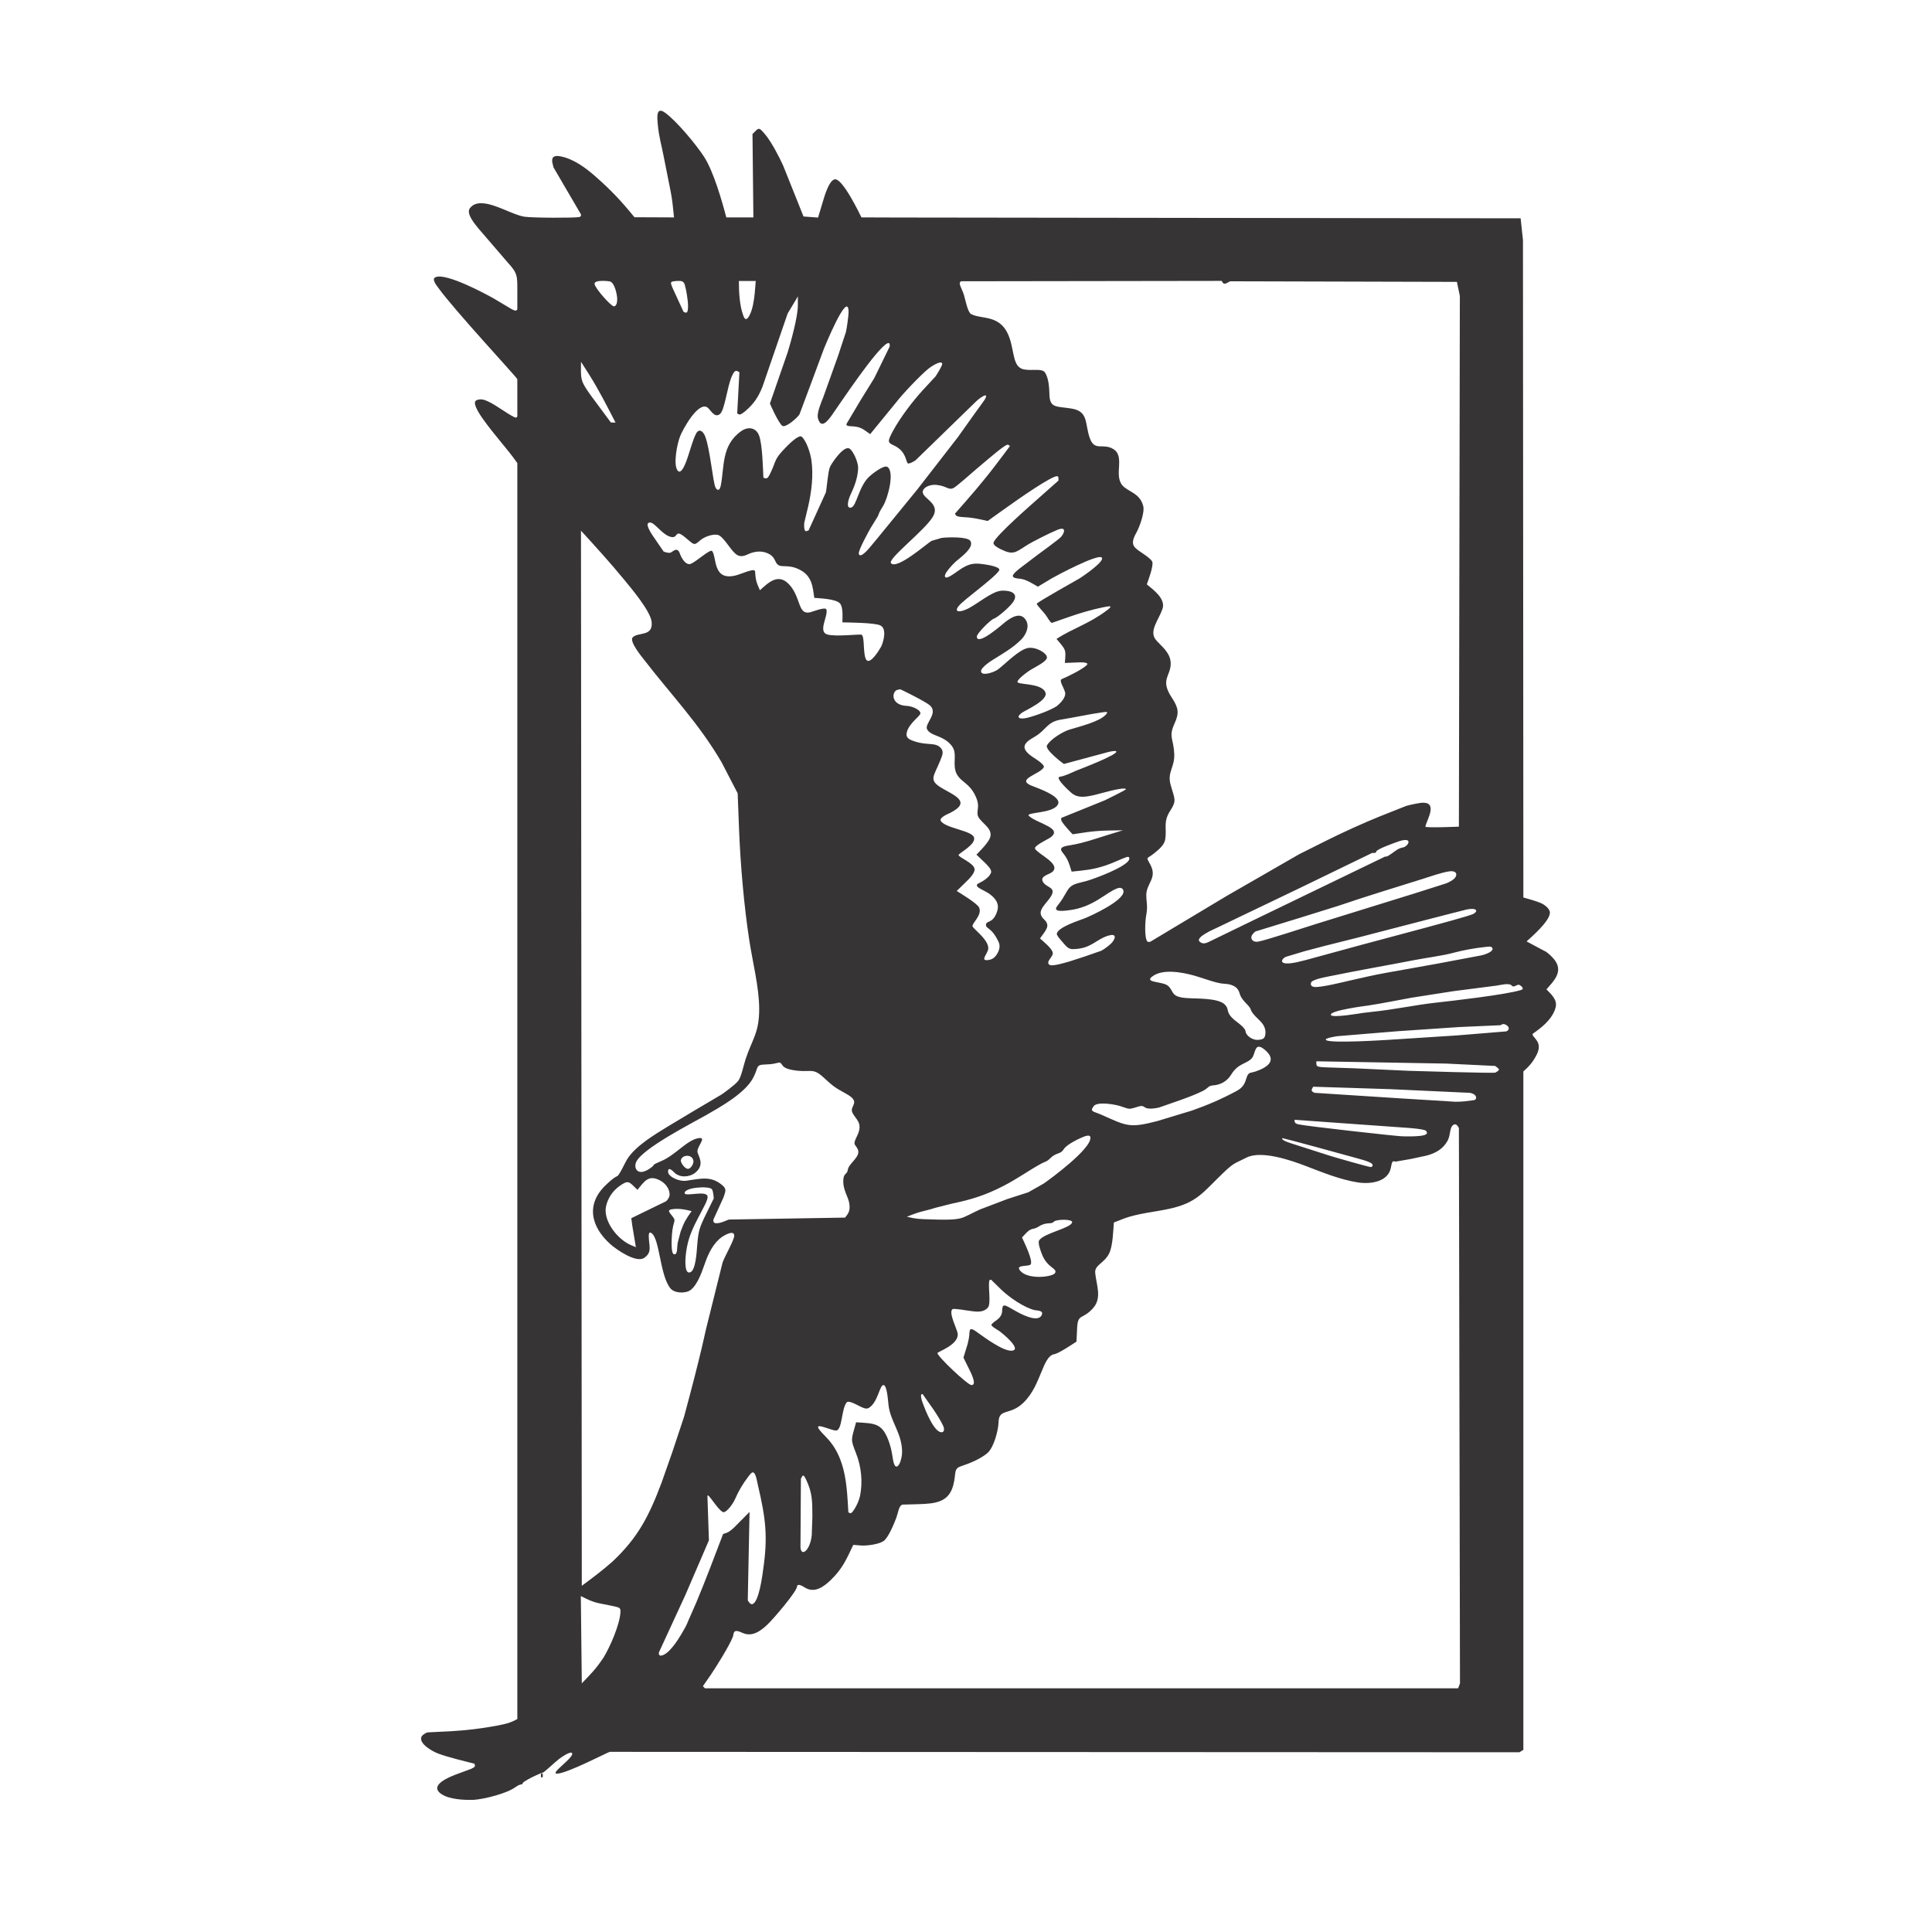 <?xml version="1.0" encoding="UTF-8"?>
<!DOCTYPE svg PUBLIC "-//W3C//DTD SVG 1.1//EN" "http://www.w3.org/Graphics/SVG/1.1/DTD/svg11.dtd">
<!-- Creator: CorelDRAW -->
<svg xmlns="http://www.w3.org/2000/svg" xml:space="preserve" width="300mm" height="300mm" version="1.1" style="shape-rendering:geometricPrecision; text-rendering:geometricPrecision; image-rendering:optimizeQuality; fill-rule:evenodd; clip-rule:evenodd"
viewBox="0 0 30000 30000"
 xmlns:xlink="http://www.w3.org/1999/xlink">
 <defs>
  <style type="text/css">
   <![CDATA[
    .fil0 {fill:#373435}
   ]]>
  </style>
 </defs>
 <g id="Capa_x0020_1">
  <path id="CUADROS_x0020__x0028_90_x0029_.cdr" class="fil0" d="M7356.39 27948.04c170.07,-12.51 513.95,-98.77 650.76,-199.6 82.41,-60.74 101.71,-23.62 110.57,-61.28 5.9,-25.05 233.39,-141.16 308.92,-159.91 23.84,-5.91 196.47,-170.1 255.74,-215.16 13.76,-10.45 195.81,-143.26 202.99,-81.1 8.66,74.95 -349.58,310.91 -237.1,310.35 153.56,-0.76 782.37,-330.25 820.35,-338.76l14125.32 6.39 60.72 -37.52 0 -10533.88c90.87,-82.24 141.82,-137.83 201.29,-249.38 109.56,-205.52 -46.07,-263.16 -58.85,-325.31l1.07 -7.43c18.21,-21.62 307.98,-188.18 359.04,-419.24 25.67,-116.15 -72.52,-199.02 -144.08,-273.71 115.77,-131.86 279.69,-286.72 106.69,-481.29 -26.75,-30.09 -100.08,-102.69 -137.62,-114.94l-277.33 -147.74c82.54,-76.38 343.38,-300.45 361.29,-434.79 8.99,-67.5 -74.89,-130.95 -134,-158.46 -69.32,-32.27 -207.83,-68.87 -277.43,-89.32l-6.19 -10207.58 -36.18 -338.37 -9700.01 -12.4 -535.75 -1.94c-25.77,-50.18 -294.45,-615.16 -416.04,-590.71 -90.75,18.25 -161.82,275.78 -181.77,340.77l-75.7 252.89 -226 -16.81 -316.03 -789.54c-58.51,-130.67 -183.01,-371.2 -281.78,-487.52 -103.16,-121.49 -94.16,-101.99 -194.55,-3.46l13.76 1294.63 -420.45 0c-68.04,-258.99 -197.68,-712.25 -344.01,-939.49 -119.35,-185.35 -432.33,-564.09 -611.98,-689.75 -138.93,-97.18 -117.21,88.4 -107.55,190.12 19.77,208 59.42,318.67 96.58,519.48l104.11 523.72c25.76,126.15 37.66,268.28 50.73,395.92l-614.04 -2.61c-204.75,-251.56 -359.79,-417.1 -604.99,-632.77 -151.58,-133.33 -335.82,-270.74 -538.49,-311.92 -81.51,-16.56 -147.07,-8.53 -132.58,92.54l19.53 79.31 424.7 726.16c6.39,23.61 -2.08,38.98 -24.56,43.81 -70.35,15.12 -726.45,14.06 -853.41,-5.46 -235.58,-36.23 -672.12,-350.73 -844.1,-134.17 -67.59,85.11 78.01,249.99 136.89,323.53l449.33 521.98c157.59,171.15 148.44,211.05 148.93,453.16l0 275.12c-21.12,21.12 -19.5,29.52 -83.04,-1.4l-280.5 -166.74c-111.08,-63.48 -745,-406.77 -907.62,-331.85 -63.36,29.18 11.29,118.49 43.71,164.03 236.07,331.62 1215.31,1386.08 1227.45,1418.67l0 580.95c-22.11,22.11 -17.06,26.51 -95.7,-17.09 -137.53,-76.26 -362.99,-259.65 -482.36,-249.4 -78.85,6.77 -101.4,34.27 -60.81,129.02 82.4,192.33 434.81,583.12 575.42,772.64l63.45 87.52 0 19502.48c-120.9,64.71 -177.15,74.97 -317.89,102.35 -221.38,43.07 -486.13,74.48 -711.33,86.64l-366.57 18.09c-15.79,4.24 -77.55,34.32 -92.11,66.65 -48.64,107.97 171.26,229.53 260.91,262.87 154.95,57.6 401.53,116.29 560.01,156.23 10.77,32.92 28.09,45.44 -54.61,82.28l-246.56 90.96c-81.9,33.89 -406.86,158.43 -217.7,294.13 124.29,89.17 362.31,98.93 509.11,94.41zm1043.3 -350.3l28.21 0 0 -56.4 -28.21 0 0 56.4zm14262.36 -5769.19l-8.41 -4311.49c-0.85,-2.87 -33.25,-75.51 -76.24,-55.28 -74.31,34.96 -46.75,154.76 -99.22,251.22 -69.4,127.59 -186.69,193.86 -321.83,229.7l-240.63 52.19 -240.47 41.97c-42.06,-0.28 -54.91,-35.63 -76.64,89.33 -39.66,228.08 -318.65,264.13 -512.13,234.61 -275,-41.95 -561.52,-160.18 -819.34,-258.7 -214.45,-81.96 -680.7,-244.97 -912.64,-126.72 -191.57,97.66 -190.32,74.24 -368.56,245.45 -308.96,296.77 -399.98,455.7 -830.69,549.78 -223.61,48.85 -487.53,70.6 -704.09,151.59l-155.09 61.18c-9.78,121.58 -15.6,367.27 -74.87,483.23 -78.5,153.6 -227.44,174.53 -214.94,300.32 18.35,184.73 108.06,385.65 -31.53,543.85 -162.1,183.71 -233.46,84.08 -248,290.27l-11.47 231.71c-40.91,26.17 -277.19,185.85 -343.99,194.92 -96.47,13.1 -153.88,166.33 -186.03,242.15 -78.23,184.5 -140.05,361.08 -293.63,511.26 -208.24,203.62 -380.19,80.42 -386.09,302.34 -3.4,127.8 -72.91,390.93 -170.83,477.65 -100.57,89.05 -280.24,163.48 -407.22,204.85 -128.67,41.9 -73.59,105.29 -126.96,301.77 -70.54,259.78 -276.32,280.07 -527.69,288.81l-259.88 7.08c-57.09,17.07 -66.02,125.12 -93.85,200.7 -31.9,86.71 -124.8,314.71 -199.31,365.36 -75.11,51.06 -257.27,74.81 -350.29,68.83l-119.9 -9.95c-106.51,225.41 -169.32,374.24 -355.24,551.23 -105.81,100.73 -245.75,201.93 -391.02,114.48 -28.19,-16.97 -121.3,-79.79 -127.76,-16.06 -8.3,81.98 -365.85,500.47 -460.61,589.57 -111.22,104.56 -240.49,196.29 -390.69,125.49 -148.94,-70.2 -125.61,12.68 -144.56,62.4 -52.35,137.33 -258.18,466.91 -344.71,593.77l-120.72 174.03 32.61 32.61 11694.42 0 29.17 -76 -8.43 -4311.5zm-13289.36 3908.14c100.98,-166.1 250.34,-507.29 261.39,-700.91 4.16,-73.1 -7.68,-73.82 -140.78,-101.98 -238.93,-50.55 -249.06,-35.44 -474.24,-150.25l15.08 1355.2c148.29,-153.35 220.54,-225.15 338.55,-402.06zm1207.2 -361.02c50.78,-88.61 75.2,-123.4 110.19,-214.79l120.76 -274.9c145.14,-345.48 283.37,-716.21 417.21,-1065.65 87.57,-27.8 95.45,-33.99 171.53,-101.49l239.3 -241.84 -27.54 1371.47c0.07,0.23 34.77,67.38 67.2,61.38 109.72,-20.3 163.23,-478.67 171.27,-533.75 75.94,-520.22 40.11,-796.4 -81.24,-1315.82 -10.64,-45.54 -27.62,-156.95 -59.59,-188.77 -28.57,-28.43 -58.93,18.08 -90.2,58.74 -91.73,119.28 -150.51,224.08 -209.75,357.89 -26.66,60.22 -136.69,217.3 -187.21,189.75 -87.38,-47.66 -228.83,-304.87 -236.99,-249.49l23.16 689.54 -364.21 845.93 -411.23 892.4c-5.3,24.19 -2.21,59.25 39.2,50.98 119.05,-23.78 252.62,-239.71 308.14,-331.58zm-1070.62 -1126.63c401.08,-375.74 569.85,-712.76 764.08,-1227.32l168.84 -480.97 179.87 -541.81 90.21 -337.59c91.72,-347.24 175.39,-678.81 252.11,-1028.45l255.98 -1029.21c32.87,-93.75 176.72,-341.52 180.62,-412.31 5.87,-106.53 -173.08,-5.91 -232.93,49.2 -127.39,117.3 -187.33,273.6 -241.37,429.84 -38.55,111.49 -125.05,346.05 -250.47,385.16 -82.86,25.85 -211.08,20.01 -268.54,-53.19 -164.56,-209.68 -162.55,-779.77 -295.54,-857.57 -44.25,-25.89 -38.75,42.95 -36.88,82.36 6.07,127.07 50.61,222.43 -72.7,305.51 -123.67,83.32 -429.13,-127.19 -526.42,-214.71 -304.75,-274.16 -381.71,-624.75 -62.98,-922.5 44.13,-41.22 113.45,-108.33 170.72,-131.95 34.51,-14.22 123.9,-214.19 153.43,-261.32 131.11,-209.27 425.98,-382.68 630.04,-508.49l400.96 -240.7 437.07 -258.33c38.16,-25.54 214.97,-153.74 257.61,-211.45 50.99,-69 79.45,-229.14 113.52,-333.01 103.37,-315.09 212.52,-407.41 212.13,-783.63 -0.35,-333.13 -101.53,-727.24 -153.34,-1063.93 -82.29,-534.75 -136.38,-1164.56 -158.54,-1705.47l-22.29 -578.71 -248.99 -480.71c-353.98,-607.41 -781.82,-1046.36 -1203.51,-1592.68 -33.3,-43.14 -235.18,-286.44 -177.57,-348.08 80.3,-85.94 322.61,-5.8 293.78,-243.46 -20.54,-169.28 -316.26,-518.69 -423.25,-648.81 -225.31,-274.02 -434.81,-503.18 -673.41,-764.73l12.63 16384.16c181.41,-135.34 306.04,-226.23 475.13,-375.14zm3105.27 -697.67c-1.65,-234.49 3.5,-365.33 -98.24,-577.51 -7.46,-15.54 -37.99,-84.93 -57.52,-53.43l-22.43 40.05 -6.7 1063.21c8.29,158.17 149.01,57.45 175.13,-183.56l9.76 -288.76zm740.83 -324.27c42.52,-222.19 19.79,-448.2 -62.14,-658.81 -90.47,-232.56 -77.28,-196.75 0.31,-483.2 296.42,19.42 413.19,5.8 519.12,330.36 47.21,144.66 44.41,235.14 66.87,305.86 45.55,143.39 135.41,-39.26 127.45,-204.04 -13.35,-276.35 -174.29,-437.31 -209,-689.55 -7.63,-55.42 -21.85,-321.87 -79.83,-320.68 -61.32,1.25 -85.32,267.86 -225.76,354.1 -42.54,26.14 -90.46,-0.15 -142.11,-24.42 -29.89,-14.04 -169.73,-96.83 -201.56,-61.59 -84.48,93.52 -67.31,427.23 -163.62,437.68 -64.56,7.01 -333.56,-129.81 -274.09,-31.31 67.84,112.35 244.53,196.24 358.83,543.66 80.23,243.9 87.29,503.75 103.74,757.63 31.08,19.2 40.94,32.85 93.1,-48.39 40.71,-63.4 70.68,-134.26 88.69,-207.3zm1145.8 -1331.26l-174.78 -248.61c-59.43,-10.41 3.08,142.02 12.31,167.34 27.98,76.88 167.68,436.76 286.55,425.31 39.64,-3.82 39.35,-54.07 21.84,-94.93 -31,-72.37 -101.92,-182.62 -145.92,-249.11zm550.26 -630.16l-90.96 -184.78 65.17 -212.68c34.19,-134.77 23.2,-163.69 31.77,-204.24 12.16,-57.55 82.96,-0.28 118.69,24.95 100.01,70.61 420.44,312.55 550.07,282.64 133.07,-30.71 -171.4,-276.35 -201.5,-297.96 -26.8,-19.25 -140.74,-82.87 -130.22,-102.53 33.43,-62.38 162.95,-84.17 167.46,-221 3.71,-112.23 28.05,-96.74 194.25,-1 72.52,41.77 362.46,205.48 420.89,67.75 30.48,-71.85 -78.96,-65.73 -110.07,-73.09 -162.99,-38.59 -393.12,-197.65 -513.38,-312.59l-163.4 -159.58 -24.32 4.26c-31.42,75.82 30.2,364.33 -26.67,428.79 -77.26,87.59 -201.02,61.04 -301.78,47.35 -18.23,-2.48 -226.83,-38.05 -246.63,-23.62 -68.47,49.94 74.53,318.27 80.75,380.31 17.62,175.86 -317.08,281.16 -315.26,302.9 4.6,54.65 465.86,491.86 527.27,495.48 98.88,5.82 -21.53,-218.89 -32.13,-241.36zm1327.4 -1491.83c54.84,-81.7 -117.63,-75.92 -202.7,-305.48 -15.09,-40.71 -64.75,-168.42 -40.45,-207.21 70.78,-113 493.15,-189.34 512.19,-280.68 11.37,-54.53 -250.2,-48.49 -282.32,-11.24 -43.69,50.66 -111.68,-5.31 -239.15,77.94 -85.69,55.96 -101.9,6.43 -194.33,101.53l-62.65 66.68c20.36,46.05 181.58,367.42 132.73,419.98 -33.29,35.84 -246.96,-3.82 -159.51,97.91 116.74,135.8 471.08,101.17 536.19,40.57zm-5555 -408.53c19.62,-247.09 29.71,-288.25 139.15,-512.2l119.97 -243.02c0.03,-0.19 -5.76,-121.46 -30.03,-145.76 -53.82,-53.88 -428.64,-25.48 -422.08,62.47 4.64,62.25 357.4,-55.7 356.75,59.68 -0.24,43.13 -36.99,112.81 -56.38,150.78 -146.67,287.13 -250.31,438.89 -283.59,759.77 -3.25,31.28 -28.52,308.49 76.25,256.15 79.94,-39.94 93.95,-317.47 99.96,-387.87zm-255.25 -241.1c55.38,-149.67 80.1,-190.37 170.82,-317.77 -99.79,-26.75 -217.1,-48.08 -319.71,-26.34 -46.1,9.77 -35.33,35.81 -0.27,78.44 104.62,127.24 28.45,51.75 12.82,340.73 -2.08,38.41 -17.28,267.73 33.99,277.03 59.1,10.71 43.39,-101.49 57.56,-180.74l44.79 -171.35zm-750.21 -89.92l-15.76 -118.22 540.99 -263.23c13.89,-10.91 45.45,-51.71 51.08,-81.64 17.01,-90.53 -52.3,-190.65 -139.66,-238.27 -184.56,-100.59 -247.79,10.21 -356.58,142.58 -134.18,-126.05 -133.7,-163.29 -285.45,-53.73 -103.96,75.05 -178.69,191.7 -203.69,315.79 -43.25,214.68 168.9,500.13 383.01,594.2l81.43 34.56 -55.37 -332.04zm2402.12 -112.56l902.32 -15.06c54.79,-69.34 79.29,-105.38 66.39,-210.95 -14.05,-114.97 -108.49,-220.37 -93.17,-387.71 8.67,-94.62 58.37,-69.42 69.08,-144.88 14.4,-101.43 209.9,-203.89 153.33,-319.99 -42.27,-86.74 -83.25,-54.84 -9.66,-204.44 104.51,-212.45 -32.79,-259.4 -76.19,-371.14 -38.8,-99.9 143.58,-152.76 -91.05,-282.28 -193.97,-107.06 -200.84,-116.2 -365.74,-265.56 -166.36,-150.7 -196.15,-54.49 -471.19,-105.28 -52.64,-9.72 -126.7,-27.07 -157.41,-75.42 -49.83,-78.45 -40.69,-16.09 -248.26,-10.6 -180.77,4.79 -109.46,35.1 -207.52,214.76 -129.42,237.15 -511.21,448.86 -732.54,575.55 -206.78,118.37 -988.11,514.87 -1081.39,726.34 -44.11,99.97 32.96,243.77 245.52,75.44 54.12,-42.86 -19.51,-21.72 148.78,-93.23 217.58,-92.46 397.71,-327.75 576.99,-354.57 132.06,-19.76 -25.05,126.09 -18.89,208.93 4.73,63.49 126.81,199.73 -35.69,329.19 -88.51,70.51 -238.59,79.61 -321.96,-2.93 -16.5,-16.34 -99.92,-105.5 -98.7,-13.69 1.03,77.29 169.01,155.63 281.97,140.26 212.19,-28.87 382.58,-83.68 559.56,68.85 63.97,55.14 57.98,82.86 19.58,189.17l-156.17 343.13c-7.45,33.03 4.98,55.76 38.19,58.48 72.06,5.89 180.21,-52.97 201.49,-57.3l902.33 -15.07zm3424.52 -304.23l322.78 -103.95 239.03 -135.72c89.49,-61.06 752.19,-545.29 724.43,-719.69 -8.3,-52.16 -105.96,-6.46 -142.02,8.86 -69.54,29.56 -227.97,110.07 -268.35,173.86 -60.62,95.78 -106.46,38.43 -224.44,154.85 -49.78,49.12 -60.45,35.93 -127.52,72.57 -199.74,109.14 -361.59,230.74 -591.6,348.96 -273.29,140.47 -491.68,209.72 -790.84,271.25l-257.49 65.05c-201.62,63.38 -212.12,43.61 -447.45,140.1 150.99,36.34 196.19,35.53 360.87,40.62 115.91,3.59 375.81,15.93 491.42,-21.87 68.19,-22.3 200.88,-95.71 284.51,-132.51l426.67 -162.38zm-4876.71 -583.03c-9.16,-118.03 -176.31,-109.45 -196.35,-19.32 -8.17,36.73 74.73,160.19 130.27,129.83 34.02,-18.6 63.53,-67.93 66.08,-110.51zm10313.31 -46.67c-96.58,-25.75 -1168.27,-324.11 -1172.51,-313.74 -14.11,34.56 129.75,76.01 147.53,82.31l594.24 190.32c90.48,28.07 621.31,181.25 641.08,175.84 2.07,-0.57 57.52,-31.33 -12.96,-68.34 -49.92,-26.22 -142.5,-51.52 -197.38,-66.39zm1059.15 -430.95c-33.8,-23.77 -219.07,-38.91 -264.01,-42.28l-1775.01 -126.71c0,32.78 -2.64,57.12 63.45,71.48 136.29,29.6 1472.84,178.14 1598.62,184.6 54.37,2.79 278.23,6.52 352.08,-17.87 44.2,-14.6 55.14,-34.67 24.87,-69.22zm-3632.19 -312.15c243.11,-85.73 469.79,-182.88 696.65,-306.23 176.17,-95.79 120.57,-231.99 201.42,-277.42l82.38 -20.94c189.94,-62.66 355.05,-173.5 145.01,-343.76 -161.07,-130.55 -133.51,70.32 -197.81,138.34 -85.81,90.79 -208.7,72.77 -319.05,252.38 -61.35,99.83 -160.76,158.22 -276.74,166.3 -82.92,5.77 -70.79,38.39 -160.02,85.01 -90.27,47.17 -247.04,106.39 -344.15,140.79l-335.25 117.1c-49,12.58 -161.43,32.42 -214.4,3.99 -37.56,-20.16 -40.62,-39.49 -121.95,-14.04 -150.94,47.24 -121.35,35.34 -274.97,-12.22 -79.12,-24.5 -351.8,-74.52 -408.33,3.62 -63.83,88.22 -4.53,76.04 125.94,134.1 390.51,173.78 429.23,208.43 860.13,96.97l541.14 -163.99zm4377.69 -161.46c57.46,-10.8 50.94,-94.27 -63.43,-113.87l-1240.7 -57.19 -1190.01 -37.78c-12.5,20.22 -42.28,55.19 -10.08,77.65l27.43 16.96 1285.45 83.05 902.32 55.62c115.87,1.19 183.98,-11.06 289.02,-24.44zm367.91 -502.41l-36.58 -28.91 -759.63 -36.74 -2017.85 -35.57c0,79.47 -16.3,89.35 176.22,95.18l415.94 13.68 829.78 38.45c86.42,3.23 1319.02,39.86 1355.54,29.23 0.15,-0.04 66.53,-32.83 57.66,-53.44l-21.08 -21.88zm-628.73 -503.15l764.2 -62.5c97.42,-42.86 -14.25,-137.69 -69.67,-107.68l-19.42 12 -646.14 28.59 -959.49 65.06 -928.32 76.61c-16.34,1.68 -225,33.87 -171.44,63.12 90.22,49.27 896.13,-2.17 972.86,-6.96l1057.42 -68.24zm-2974.86 -51.73c-8.4,-154.77 -141.69,-196.79 -216.69,-321.36 -17.93,-29.79 -1.21,-38.42 -74.05,-113.92 -49.16,-50.94 -93.6,-98.83 -113.3,-171.37 -30.23,-111.3 -139.92,-139.33 -241.46,-143.97 -117.81,-5.38 -341.51,-93.86 -465.26,-127.56 -177.23,-48.26 -497.11,-114.1 -658.46,23.78 -104.44,89.25 177.62,66.77 256.5,136.68 97.32,86.26 32.99,170.46 286.37,189.57 148.83,11.23 487.76,-4.45 593.24,99.27 87.79,86.31 -10.53,123.16 195.36,275.94 34.23,25.41 122.53,94.33 127.58,139.29 8.43,75.04 111.85,136.69 182.51,134.94 109.13,-2.72 124.02,-34.3 127.66,-121.29zm1635.47 -311.94c357.06,-35.47 677.35,-107.9 1015.12,-145.36 231.68,-25.7 1086.42,-122.21 1321.41,-197.25 59.96,-19.14 -16.86,-76.39 -34.2,-79.17 -44.12,-7.07 -80.86,53.72 -118.88,8.27 -34.05,-40.69 -180.98,-3.33 -226.58,3.43l-672.99 86.7 -649.43 101.32c-229.94,41.32 -444.79,87.03 -682.62,122.91 -2.36,0.36 -609.56,75.99 -570.77,147.42 25.73,47.37 461.15,-29.04 499.54,-34.19l119.4 -14.08zm-338.5 -485.24c193.71,-43.17 386.79,-89.86 582.32,-124.1l783.54 -140 681.99 -128.4c51.76,-9.29 218.53,-63.06 173.45,-121.91 -17.98,-23.46 -59.72,-14.93 -97.51,-10.99 -174.02,18.09 -347,49.88 -515.92,94.98 -157.16,41.97 -417.95,75.69 -592.62,109.76 -418.18,81.58 -848.65,154.78 -1261.58,240.06 -44.97,9.29 -304.23,52.01 -337.64,100.67 -14.54,21.16 -19.66,71.06 49.26,76.99 102.24,8.79 446.78,-76.79 534.71,-97.06zm-4102.65 -376.57l253.78 -88.39c42.17,-20.52 136.65,-88.68 172.16,-132.71 61.58,-76.35 61.4,-144.41 -76.5,-97.87 -185.34,62.54 -251.9,198.16 -530.72,204.89 -73.51,1.77 -105.25,-41.63 -156.51,-100.27 -18.51,-21.18 -103.58,-112.23 -97.13,-140.99 23.58,-105.19 362.77,-208.45 435.07,-237.85 106.47,-43.3 587.55,-264.26 600.46,-409.86 2.78,-31.3 -20.84,-81.56 -93.27,-55.91 -178.42,63.18 -375.58,296.11 -751.93,340.68 -50.54,5.98 -264.77,39.92 -185.37,-62.44 89.44,-115.3 82.59,-114.66 156.67,-239.01 68.9,-115.65 154.58,-110.6 305.84,-154.33 132.13,-38.21 595.47,-211.44 653.73,-325.01 4,-7.79 20.98,-63.01 -39.1,-44.08 -69.87,22.02 -203.03,90.23 -325.53,130.3 -203.1,66.44 -318.19,73.64 -526.33,95.06 -43.48,-135.62 -54.07,-190.53 -141.47,-297.66 -73.26,-89.79 48.23,-99.51 145.61,-116.66 193.97,-34.16 345.49,-89.83 538.72,-149.45l253.58 -78.01c-367.98,4.74 -418.82,4.86 -781.37,62.03 -22.74,-24.98 -172.05,-180.36 -176.95,-223.93l0 -29.46 676.74 -274.15c3.49,-1.58 308.7,-150.12 326,-169.43l2.2 -6.76c-54.08,-33.48 -414.27,77.56 -486.84,93.34 -140.64,30.58 -257.73,55.32 -361.91,-34.1 -12.91,-11.08 -264.83,-235.17 -177.63,-248.71 89,-13.82 174.66,-61.77 257.65,-95.97 26.78,-11.03 666.49,-253.38 617.05,-299.6 -16.11,-15.05 -113.62,9.01 -134.22,14.52l-677.36 182.48c-3.69,-0.27 -300.76,-221.31 -262.8,-289.1 51.84,-92.58 239.49,-210.19 348.01,-244.12 142.52,-44.55 469.16,-121.21 567.83,-234.91 43.5,-50.12 9.78,-42.99 -74.43,-31.09 -187.07,26.42 -413.17,76.02 -615.28,108.34 -238.18,38.09 -223.19,159.42 -435.58,279.18 -168.9,95.23 -197.41,176.75 -13.63,302.11 26.61,18.15 196.18,119.29 173.44,161.59 -57.27,106.52 -441.63,185.32 -187.46,286.15 76.21,30.22 459.9,159.36 410.64,281.85 -63.39,157.63 -524.52,122.27 -452.08,188.4 126.89,115.83 535.31,187.2 331.79,332.54 -45.32,32.35 -261.42,130.56 -238.37,174.56 44.96,85.89 401.76,232.56 271.97,357.57 -46.84,45.13 -206.96,64.34 -147.4,161.2 59.34,96.51 236.25,75.7 95.79,259.72 -95.09,124.57 -197.81,206.56 -82.01,317.44 103.24,98.84 38.63,157.23 -61.51,297.88 43.29,39.65 192.62,157.4 198.55,225.01 5.54,63.2 -109.82,129.29 -56.65,181.13 38.65,37.68 271.93,-36.57 319.26,-50.41l234.8 -75.73zm4300.16 -181.79l968.56 -259.31c121.95,-32.17 710.17,-190.74 763.86,-219.38 76.46,-40.79 61.58,-101.55 -100.67,-69.61l-362.01 91.98 -987.77 255.77c-385.41,104.09 -783.64,194.64 -1170.2,300.49l-295.61 88.84c-71.89,39.45 -119.56,145.16 181,81.04l128.71 -31.41 874.13 -238.41zm-5641.1 101.12c32.44,-85.28 18.57,-123.87 -37.51,-220.81 -85.7,-148.1 -167,-134.2 -155.65,-197.42 11.21,-62.45 104.35,-9.44 169.38,-191.87 41.31,-115.88 -5.98,-194.33 -100.73,-269.98 -88.26,-70.46 -248.73,-109.64 -202.42,-163.22 12.67,-14.66 169.41,-70.45 211.18,-176.44 18.12,-46 -58.8,-118.89 -87.58,-148.4l-138.41 -132.53c58.77,-63.75 207.7,-201.8 218.92,-294.89 17.74,-147.21 -204.37,-222.73 -203.13,-345.31 0.85,-83.44 30.45,-126.49 -22.46,-251.9 -119.58,-283.42 -333.98,-227.48 -332.53,-522.89 0.7,-142.12 26.72,-225.35 -102.83,-335.03 -125.01,-105.84 -270.92,-98 -324.42,-196.56 -46.34,-85.38 186.39,-252.34 38.52,-375.04 -77.19,-64.06 -447.78,-244.67 -454.1,-245.55 -1.17,-0.16 -55.89,3.95 -76.86,26.49 -60.51,65.05 -37.03,222.13 178.21,230.91 90.44,3.69 238.11,72.95 205.71,129.97 -29.25,51.48 -210.22,178.91 -210.68,318.73 -0.21,64.17 85.46,89.06 135.11,105.13 196.21,63.47 319.32,6.31 400.64,104.21 45.58,54.88 20.93,106.94 -11.88,189.36 -102.59,257.72 -194.54,305.05 45.16,440.87 194.89,110.42 432.9,208.69 109.81,372.31 -29.55,14.97 -176.13,72.07 -146.99,124.27 62.82,112.56 476.88,149.78 514.73,254.2 40.46,111.59 -236.97,247.6 -237.98,276.56 -1.27,36.44 241.53,124.87 248.06,219.61 4.61,66.88 -93.03,158.37 -135.86,200.54l-141.59 137.91c45.21,28.98 318.79,192.21 348.16,257.59 52.31,116.46 -115.67,246.07 -102.61,291.13 12.7,43.78 286.22,233.24 239.16,371.77 -27.91,82.13 -122.48,173.95 17.34,150.04 75.7,-12.95 117.01,-68.11 146.13,-133.76zm3949.24 -477.53l2052.91 -992.5c25.92,-5.97 13.04,15.38 97.35,-43.13 62.95,-43.69 104.6,-85.07 179.64,-98.77 89.21,-16.29 179.17,-186.97 -98.24,-82.77 -20.19,7.59 -308.39,107.98 -314.22,146.26 -4.79,31.43 -55.09,19.54 -65.8,22.02l-1104.4 535.84 -1313.07 629.58c-33.29,16 -331.42,142.97 -260.67,209.97 57.93,54.87 116.4,17.23 177.78,-11.53l648.72 -314.97zm155.08 -704.51l563.96 -324.59 437.07 -218.88c257.81,-127.98 564.95,-268.2 831.83,-375.44l394.76 -156.57c36.18,-11.27 199.7,-48.25 255.33,-49.48 236.55,-5.22 66.4,262.37 40.75,371.86 18.07,21.33 512.62,0.13 521.66,-0.15l14.76 -8240.4 -45.49 -218.92 -3520.98 -9.18c-19.05,4.75 -85.47,63.68 -114.28,22.83l-17.8 -28.81 -4041.26 5.76c-62.98,17.93 5.67,107.14 37.63,207.19 23.32,72.99 58.97,273.44 112.1,301.61 172.57,91.5 470.12,-6.41 599.96,379.05 73.79,219.07 49.32,445.02 218.71,480.28 128.95,26.84 284.46,-22.2 330.71,50.39 57.98,90.99 64.77,235.82 67.75,340.45 6.24,219.3 114.08,178.22 349.26,218.84 265.84,45.91 196.02,242.32 281.62,467.95 74.16,195.49 200.32,64.3 357.84,157.6 192.28,113.9 7.07,401.55 142.53,563.39 87.81,104.9 273.62,117.79 325.46,324.63 24.67,98.43 -57.08,324.09 -107,412.63 -120.24,213.24 -20.42,234.16 144.94,353.81 27.02,19.56 102.85,73.75 105.77,109.67 6.89,84.81 -64.33,269.28 -88.11,339.21 100.33,82.69 297.55,223.94 243.08,381.41 -60.09,173.71 -214.05,344.36 -102.79,479.57 74.73,90.81 233.05,197.27 230.74,372.03 -2.6,196.79 -167.96,243.76 16.21,524.65 100.05,152.6 120.85,232.99 44.98,398.56 -98.53,215.05 -18.62,229.88 -6.53,471.84 10.92,218.74 -114.35,280.43 -54.44,490.69 62.31,218.64 95.53,236 -8.81,397.53 -113.69,175.99 -48.09,269.45 -76.91,444.59 -14.11,85.73 -96.8,153.5 -166.51,210.85 -127.47,104.87 -136.46,43.36 -62.52,183.96 109.46,208.15 -67.22,286.61 -64.76,473.56 1.49,113.63 26.18,162.09 -2.02,314.47 -16.25,87.76 -29.14,346.41 18.65,401.41 9.46,10.89 43.86,4.95 43.89,4.94l1184.31 -710.21 563.95 -324.58zm831.83 756.34l1522.69 -472.08 493.45 -156.81c41.29,-16.88 117.91,-53.58 143.94,-96.84 35.94,-59.69 -3.56,-103.03 -94.88,-89.95 -118.71,17.01 -309.88,84.78 -415.63,117.88 -428.37,134.06 -883.2,272.43 -1306.47,416.98l-582.77 181.79 -704.95 216.56c-13.36,7.77 -63.29,52.53 -65.01,89.42 -2.33,50.28 47.22,78.68 103.95,69.2 116.56,-19.49 749.95,-228.19 905.68,-276.15zm-4032.31 -3380.15c55.78,-44.48 150.51,-138.33 130.24,-217.39 -18.62,-72.62 -100.25,-184.26 -50.15,-203.96 84.93,-33.38 333.33,-157.34 389.36,-219.47 47.72,-52.9 -156.76,-37.95 -163.23,-37.72l-179.29 7.02c18.79,-212.98 20.69,-195.05 -129.42,-373.43 260.91,-167.78 496.98,-229.72 776.95,-439.12 106.28,-79.5 65.41,-75.28 -52.17,-51.89 -158.4,31.51 -371.32,93.09 -524.86,147.91l-271.47 94.48c-29.18,-6 -70.97,-89.97 -99.76,-128.04 -30.52,-40.34 -127.88,-140.14 -136.34,-168.21 17.49,-32.3 629.31,-371.06 673.32,-399.11 37.1,-23.66 392.95,-263.66 336.27,-319.54 -61.07,-60.21 -694.77,276.47 -773.62,321.94l-217.29 130.76c-75.05,-43.2 -186.41,-115.9 -278.04,-123.09 -166.26,-13.06 -126.3,-60.5 -9.03,-156.78l277.74 -210.76c60.95,-45.26 327.08,-238.19 365.35,-279.3 55.31,-59.41 98.22,-175.78 -57.84,-110.76 -115.01,47.92 -381,179.52 -484.43,246.38 -164.1,106.09 -202.49,144.92 -387.26,54.12 -30.31,-14.9 -130.07,-63.14 -114.37,-107.34 39.45,-110.97 597.75,-596.58 664.35,-655.85l343.23 -304.28c0,-63.8 14.82,-105.91 -147.64,-16.42 -260.42,143.45 -709.55,470.8 -951.35,643.92 -180.52,-38.72 -223.19,-52.21 -400.65,-61.75 -22.77,-1.22 -77.53,-6.89 -92.14,-25.44l-16.05 -25.96c239,-271.51 425.73,-483.32 646.2,-773.74l207.93 -275.81c-27.69,-27.68 -34.38,-34.09 -102.66,13.11 -98.95,68.39 -359.03,292.92 -440.73,361.84 -50.43,42.54 -282.56,249.46 -329.29,274.05 -82.42,43.37 -106.78,-32.63 -273.54,-47.15 -75.74,-6.6 -172.43,22.9 -200.61,80.99 -59.48,122.63 273.5,183.86 155.72,403.97 -110.95,207.36 -711.68,662.06 -656.28,730.48 89.65,110.71 571.19,-315.24 629.7,-345.68l153.32 -45.18c77.51,-12.47 402.02,-24.38 448.82,44.58 71.76,105.74 -168.88,269.93 -227.56,323.63 -25.08,22.95 -216.45,211.09 -155.05,244.03 39.3,21.08 195.39,-107.76 252.33,-141.77 134.21,-80.11 203.7,-83.86 370.84,-57.67 26.98,4.23 240.27,36.98 207.37,92.17 -67.72,113.6 -556.61,457.2 -631.09,555.04 -80.49,105.75 41.54,91.86 150.98,34.94 157.76,-82.06 358.61,-255.28 500.82,-274.44 76.66,-10.33 300.31,3.08 203.7,162.68 -48.91,80.81 -253.86,256.56 -310.26,271.6 -40.38,10.76 -267.09,230.16 -261.29,281.33 16.42,144.79 414.34,-209.3 435.77,-225.99 92.65,-72.16 244.05,-174.11 328.42,-32.17 58.73,98.82 -0.9,224.52 -72.72,297.73 -125.48,127.91 -294.12,224.33 -444.45,317.79 -30.94,19.23 -246.12,155.76 -161.68,207.3 47.54,29.01 193.66,-20.68 248.28,-62.56 117.37,-89.99 317.81,-301.49 460.77,-329.85 123.38,-24.48 319.05,90.25 292.68,160.48 -24.45,65.14 -194.33,140.23 -275.72,194.86 -15.35,10.31 -223.09,156.42 -171.17,182.46 66.68,33.43 373.82,15.84 425.72,153.75 45.94,122.09 -311.79,274.84 -367.68,315.91 -96.33,70.77 -42.81,108 88.3,75.87 115.77,-28.37 351.94,-112.24 453.7,-179.5zm-2724.25 -926.67c36.32,-79.8 91.31,-278.63 -14.55,-327.78 -93.36,-43.34 -494.64,-44.35 -588.48,-47.24 0,-77.09 15.43,-234.59 -37.84,-293.9 -64.57,-71.89 -308.6,-78.05 -398.74,-86.77 -25.37,-178.32 -34.2,-341.01 -230.75,-439.43 -201.47,-100.88 -306.35,-0.31 -364.44,-112.91 -31.46,-61 -45.53,-100.93 -126.52,-138.29 -101.08,-46.63 -212.46,-31.18 -310.8,15.35 -141.88,67.12 -190.77,6.37 -294.28,-129.73 -31.45,-41.35 -114.56,-161.92 -173.67,-173.28 -80.41,-15.46 -209.04,30.52 -273.97,87.71 -100.13,88.21 -88.13,67.14 -239.54,-55.95 -172.91,-140.55 -81.43,59.9 -248.08,-11.55 -133.48,-57.22 -241.25,-251.32 -314.4,-204.92 -53,33.63 80.67,215.21 100.51,244.63l135.04 197.25c9.13,6.94 71.73,29.83 109.13,19.11 32.29,-9.25 103.65,-105.32 146.09,18.22 21.08,61.36 92.47,191.18 173.98,153.27 94.93,-44.15 296.89,-231.65 325.38,-196.18 75.19,93.56 4.62,467.81 364.19,379.31 88.31,-21.74 276.03,-111.75 299.26,-72.7 11.56,19.43 -2.44,107.71 43.5,220.1l34.99 81.97c125.46,-110.16 287.33,-284.26 465.25,-77.62 175.64,203.97 123.46,464.11 314.62,420.12 35.82,-8.24 238.95,-90.37 252.68,-43.38 30.1,102.92 -134.4,340.62 11.69,387.12 122.2,38.91 509.87,-7.21 535.04,4.32 77.55,35.52 -38.64,682.3 251.4,269.52l53.31 -86.37zm-54.34 -1686.21l611.51 -748.53 633.92 -817.12 260.85 -366.52c34.05,-50.25 151.92,-202.21 168.3,-239.75 42.27,-96.88 -93.29,5.39 -117.38,25.89l-27.24 24.15 -944.15 917.96c-0.99,0.74 -98.5,62.97 -119.25,45.21 -33.06,-28.28 -22.32,-181.77 -204.86,-272.23 -101.98,-50.54 -123.55,-48.9 -23.66,-232.54 112.37,-206.58 305.05,-459.92 464.09,-633.4l195.59 -210.95c5.58,-7.38 111.99,-173.36 103.27,-199.79 -18.97,-57.44 -182.19,53.28 -216.64,81.93 -127.54,106.06 -394.61,385.61 -497.32,519.65l-404.32 494.51c-127,-90.42 -151.46,-116.34 -303.19,-123.12 -25.04,-1.11 -77.72,-2.66 -62.81,-38.7l222.3 -373.62 207.26 -334.43 238.18 -487.95c1.41,-6.13 12.52,-76.3 -36.63,-51.39 -170.53,86.43 -730.8,930.88 -853.63,1105.68 -57.31,81.56 -174.43,244.09 -222.84,55.11 -21.01,-82.05 54.7,-251.96 83.8,-327.27l228.36 -638.13 122.49 -372.15c10.35,-42.55 43.85,-253.22 41.09,-324.13 -12.8,-329 -382.34,583.23 -382.34,583.23l-222.14 597.99 -158.15 422.78c-34.5,54.8 -219.68,217.28 -268.86,175.51 -62.05,-52.72 -189.37,-339.87 -189.61,-344.51l276.39 -798.23c49.24,-159.92 152.62,-534.48 156.96,-710.34l1.13 -155.1 -159.22 265.77 -390.46 1135.58c-61.73,157.06 -133.37,265.5 -262.9,376.7 -17.36,14.92 -78.79,67.38 -103.9,54.77l-25.98 -16.05 34.21 -638.18c-43.72,-27.02 -69.24,-53.05 -120.39,68.34 -74.72,177.35 -107.18,525.03 -185.35,582.59 -88.51,65.16 -146.71,-82.16 -198.31,-109.65 -144.58,-77.03 -374.49,344.64 -416.78,451.95 -46.63,118.35 -107.7,430.4 -42.04,527.8 66.14,98.09 150.34,-174.48 161.84,-206.85 25.81,-72.66 101.59,-347.82 148.72,-391.42 49.63,-45.89 96.43,14.26 117.85,65.47 77.06,184.18 123.7,727.63 163.81,801.97 26.24,48.64 63.47,53.03 80.13,-26.7 60.43,-289.32 4.33,-630.87 321.37,-851.77 97,-67.59 222.16,-61.17 273.07,66.8 54.3,136.5 61.8,531.13 68.57,658.16 50.53,16.69 61.49,27.88 111.88,-77.49 94.78,-198.15 46.69,-198.06 234.14,-391.18 29.58,-30.47 202.18,-208.96 248.95,-167.65 75.94,67.09 133.32,255.37 148.3,350.65 37.15,236.32 4.66,505.1 -49.15,736.51l-59.67 248.95c-1.09,9.25 -12.56,141.11 33.45,130.09l33.45 -11.15 267.86 -588.65c13.59,-47.18 32.88,-322.75 63.23,-393.91 28.05,-65.77 220.06,-346.35 307.02,-286.72 60.01,41.14 133.57,216.82 131.66,297.97 -3.45,146.93 -57.19,289.47 -119.69,420.11 -21.58,45.1 -82.12,214.81 9.02,196.88 87.25,-17.17 114.91,-323.39 283.59,-482.05 42.6,-40.06 226.54,-184.71 280.55,-150.19 118.54,75.77 6.93,490.09 -67.27,608.82 -87.84,140.55 -49.32,99.27 -82.34,161.79l-110.3 178.93c-27.88,49.12 -192.54,345.4 -183.35,397.25 15.85,89.51 156.33,-77.6 170.76,-95.9l123.2 -148.04zm-4481.37 -2537.79l-126.33 -197.39c-1.3,266.29 -18.25,281.97 143.67,510.26l320.13 432.05 72.97 2.32c-135,-261.27 -254.66,-497.88 -410.44,-747.24zm2571.13 -1258.58l16.24 -193.61 -261.96 0c0,167.86 9.44,384.43 70.44,542.88 23.44,60.92 48.93,69.78 89.18,0.82 53.02,-90.86 75.99,-246.62 86.1,-350.09zm-1065.79 -51.23c-27.59,-124.3 -25.97,-153.57 -163.08,-140.62 -89.42,8.44 -79.89,19.75 -49.84,99.83l172.96 375.99c0.14,0.14 42.75,28.05 55.98,5.5 35.58,-60.72 -2.45,-273.68 -16.02,-340.7zm-1069.18 134c-3.12,-68.7 -38.58,-247.48 -112.99,-269.3 -12.19,-3.58 -245.57,-31.68 -238.83,38.83 6.59,68.8 262.05,353.73 301.35,348.41 48.69,-6.61 49.34,-81.87 50.47,-117.94z"/>
 </g>
</svg>

